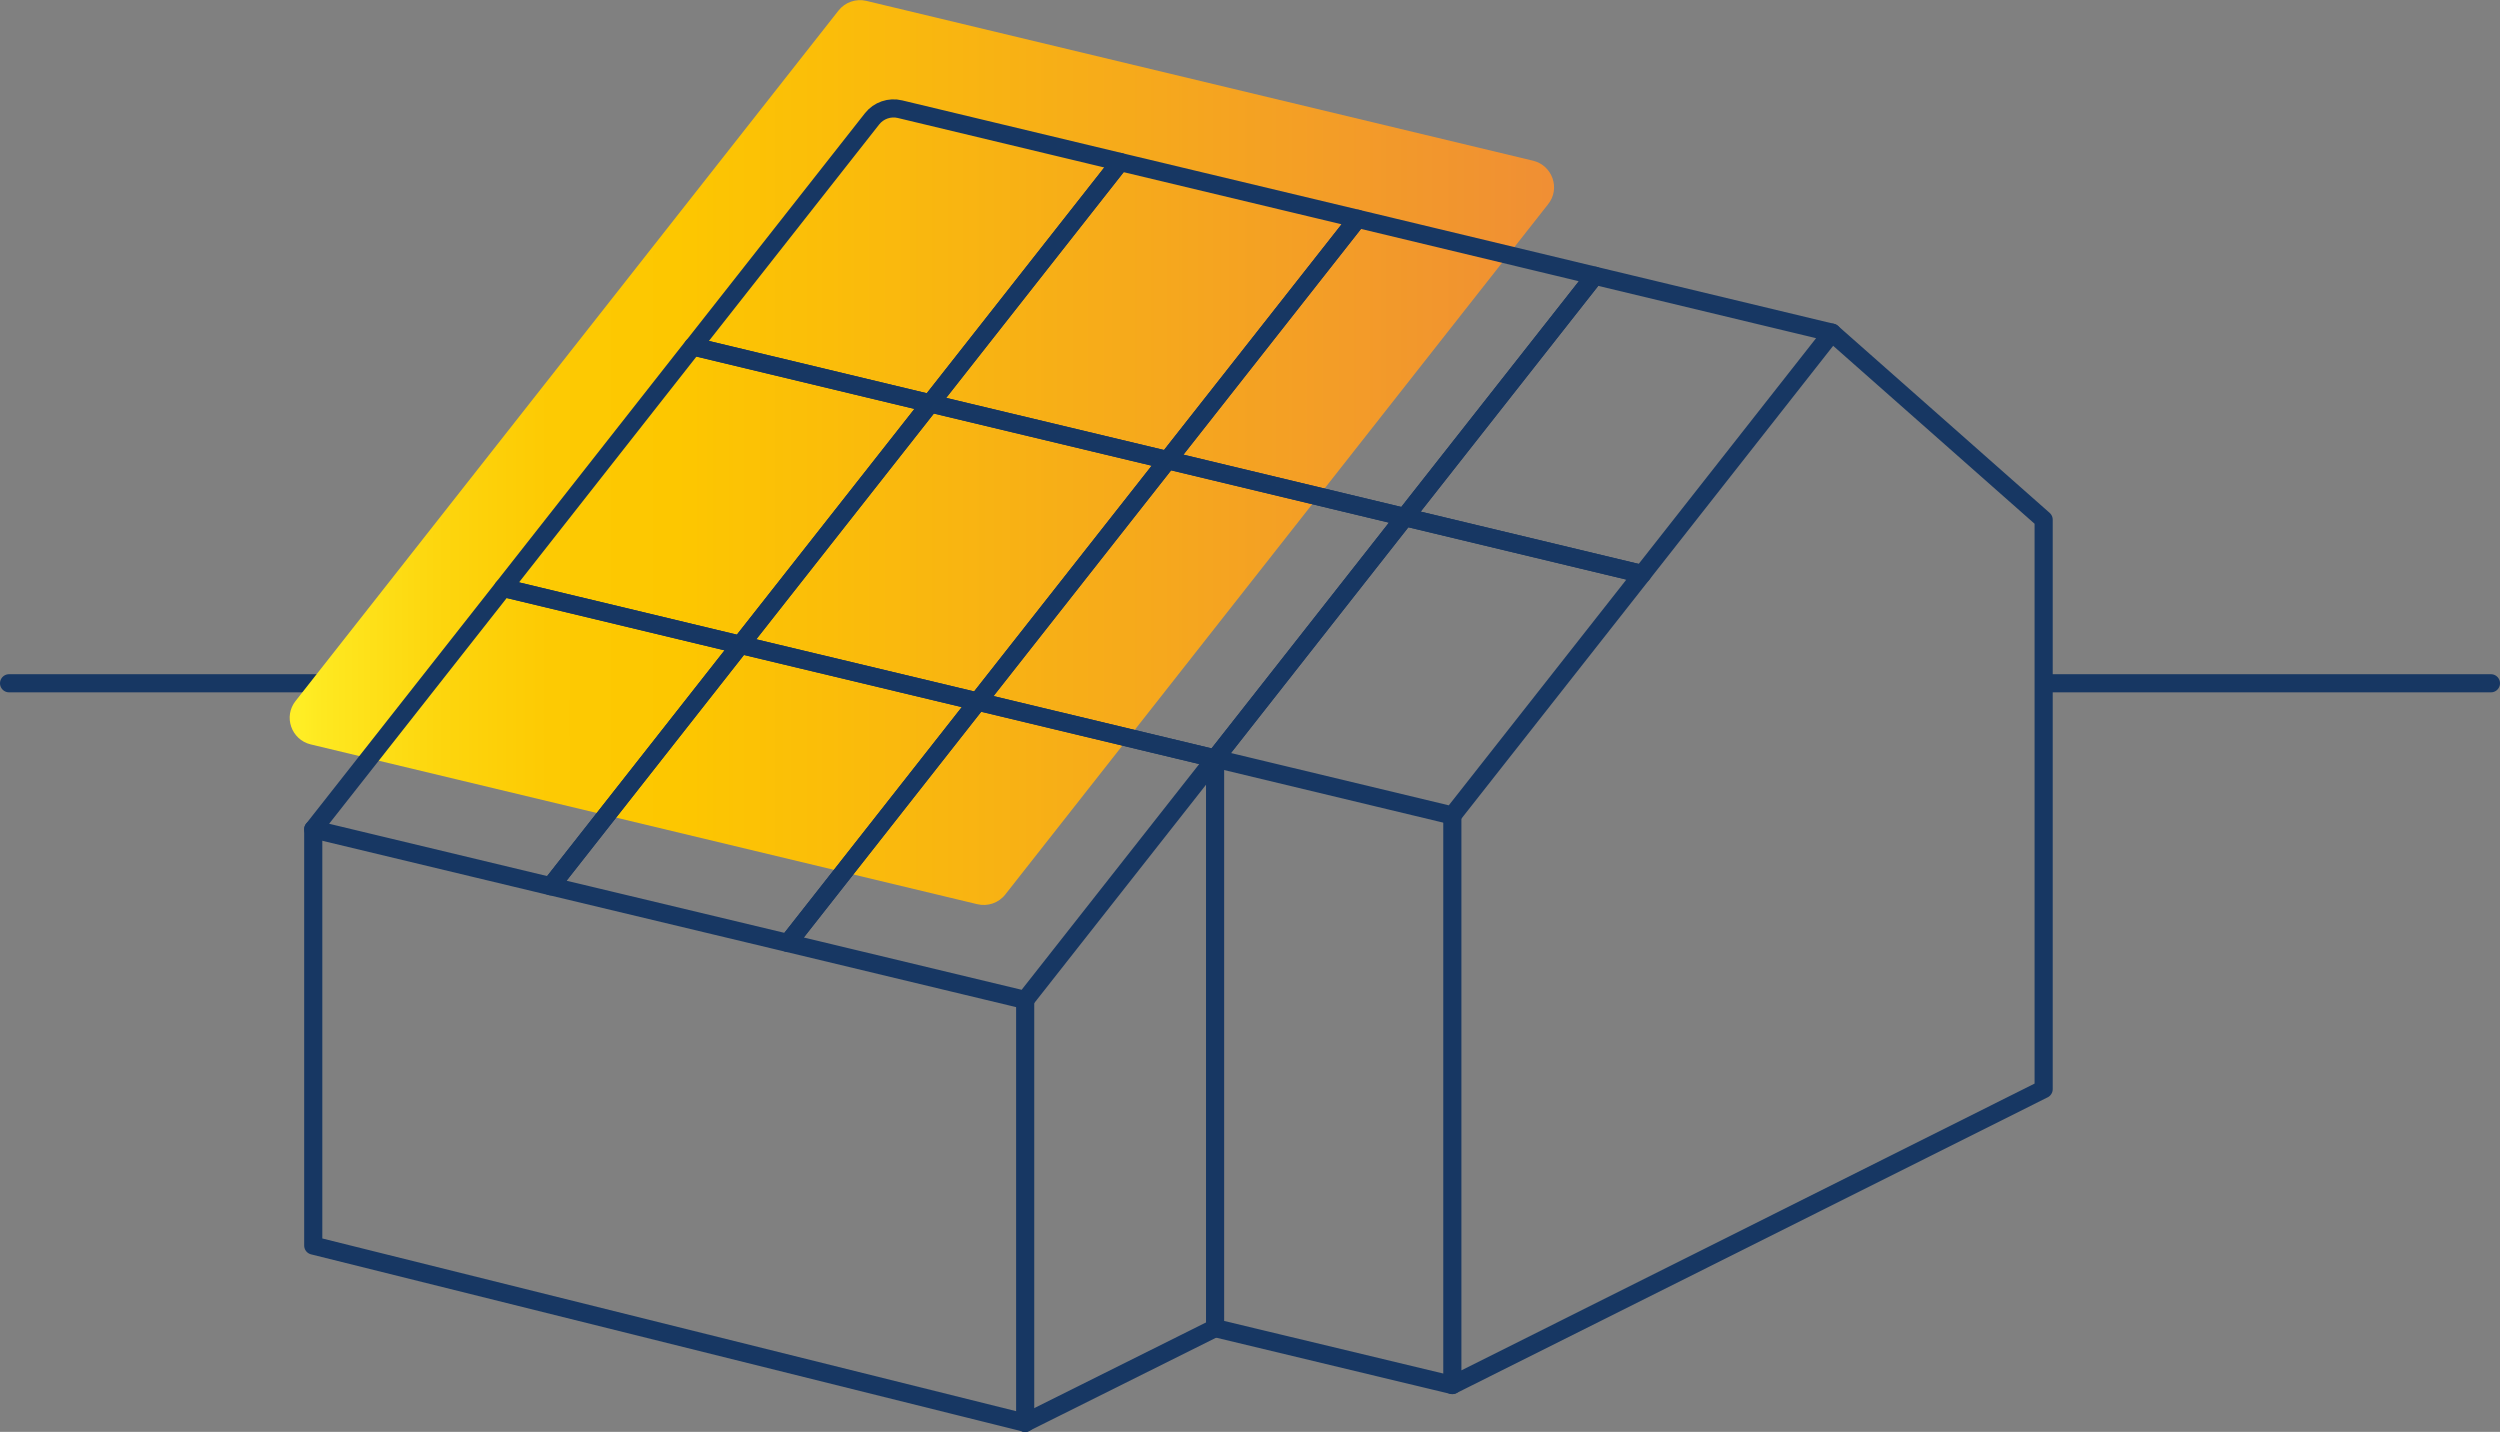 <?xml version="1.0" encoding="UTF-8"?><svg id="Calque_2" xmlns="http://www.w3.org/2000/svg" xmlns:xlink="http://www.w3.org/1999/xlink" viewBox="0 0 137.83 78.94"><rect x="0" y="0" width="137.83" height="78.94" fill="#808080" stroke="none"/><defs><style>.cls-1{fill:none;stroke:#173763;stroke-linecap:round;stroke-linejoin:round;}.cls-2{fill:url(#Dégradé_sans_nom_11);}</style><linearGradient id="Dégradé_sans_nom_11" x1="16.45" y1="24.95" x2="85.44" y2="24.95" gradientUnits="userSpaceOnUse"><stop offset="0" stop-color="#ffee25"/><stop offset=".02" stop-color="#fee820"/><stop offset=".11" stop-color="#fdd60e"/><stop offset=".2" stop-color="#fdca03"/><stop offset=".3" stop-color="#fdc700"/><stop offset="1" stop-color="#f08f34"/></linearGradient></defs><g id="Home"><g><line class="cls-1" x1=".5" y1="37.67" x2="23.5" y2="37.67"/><path class="cls-2" d="m53.88,49.85l-36.75-8.81c-1.07-.26-1.52-1.54-.83-2.4L46.23.58c.36-.46.97-.67,1.54-.53l36.75,8.81c1.07.26,1.52,1.54.83,2.4l-29.93,38.06c-.36.46-.97.67-1.54.53Z"/><polygon class="cls-1" points="64.37 25.37 51.29 22.24 61.75 8.93 74.84 12.06 64.37 25.37"/><polygon class="cls-1" points="77.45 28.51 64.37 25.37 74.84 12.06 87.92 15.2 77.45 28.51"/><polygon class="cls-1" points="53.9 38.68 40.82 35.55 51.29 22.24 64.37 25.37 53.9 38.68"/><polygon class="cls-1" points="66.99 41.82 53.9 38.68 64.37 25.37 77.45 28.51 66.99 41.82"/><polygon class="cls-1" points="43.44 51.99 30.36 48.86 40.82 35.55 53.9 38.68 43.44 51.99"/><path class="cls-1" d="m51.29,22.24l-13.08-3.14,9.87-12.55c.36-.46.97-.67,1.54-.53l12.14,2.91-10.47,13.31Z"/><polygon class="cls-1" points="40.82 35.55 27.74 32.41 38.2 19.1 51.29 22.24 40.82 35.55"/><polygon class="cls-1" points="30.36 48.86 17.27 45.72 27.74 32.41 40.82 35.55 30.36 48.86"/><polygon class="cls-1" points="56.52 55.13 43.44 51.99 53.9 38.68 66.99 41.82 56.52 55.13"/><polygon class="cls-1" points="90.54 31.65 77.45 28.51 87.92 15.2 101 18.34 90.54 31.65"/><polygon class="cls-1" points="80.07 44.96 66.99 41.82 77.45 28.51 90.54 31.65 80.07 44.96"/><polyline class="cls-1" points="101 18.34 112.67 28.65 112.67 60.05 80.07 76.36 80.07 44.96"/><line class="cls-1" x1="56.52" y1="78.44" x2="56.52" y2="55.13"/><polyline class="cls-1" points="80.07 76.36 66.99 73.22 66.99 41.82"/><line class="cls-1" x1="66.99" y1="73.22" x2="56.52" y2="78.44"/><polyline class="cls-1" points="17.27 45.72 17.27 68.67 56.52 78.44"/><line class="cls-1" x1="112.92" y1="37.67" x2="137.33" y2="37.67"/></g></g></svg>
